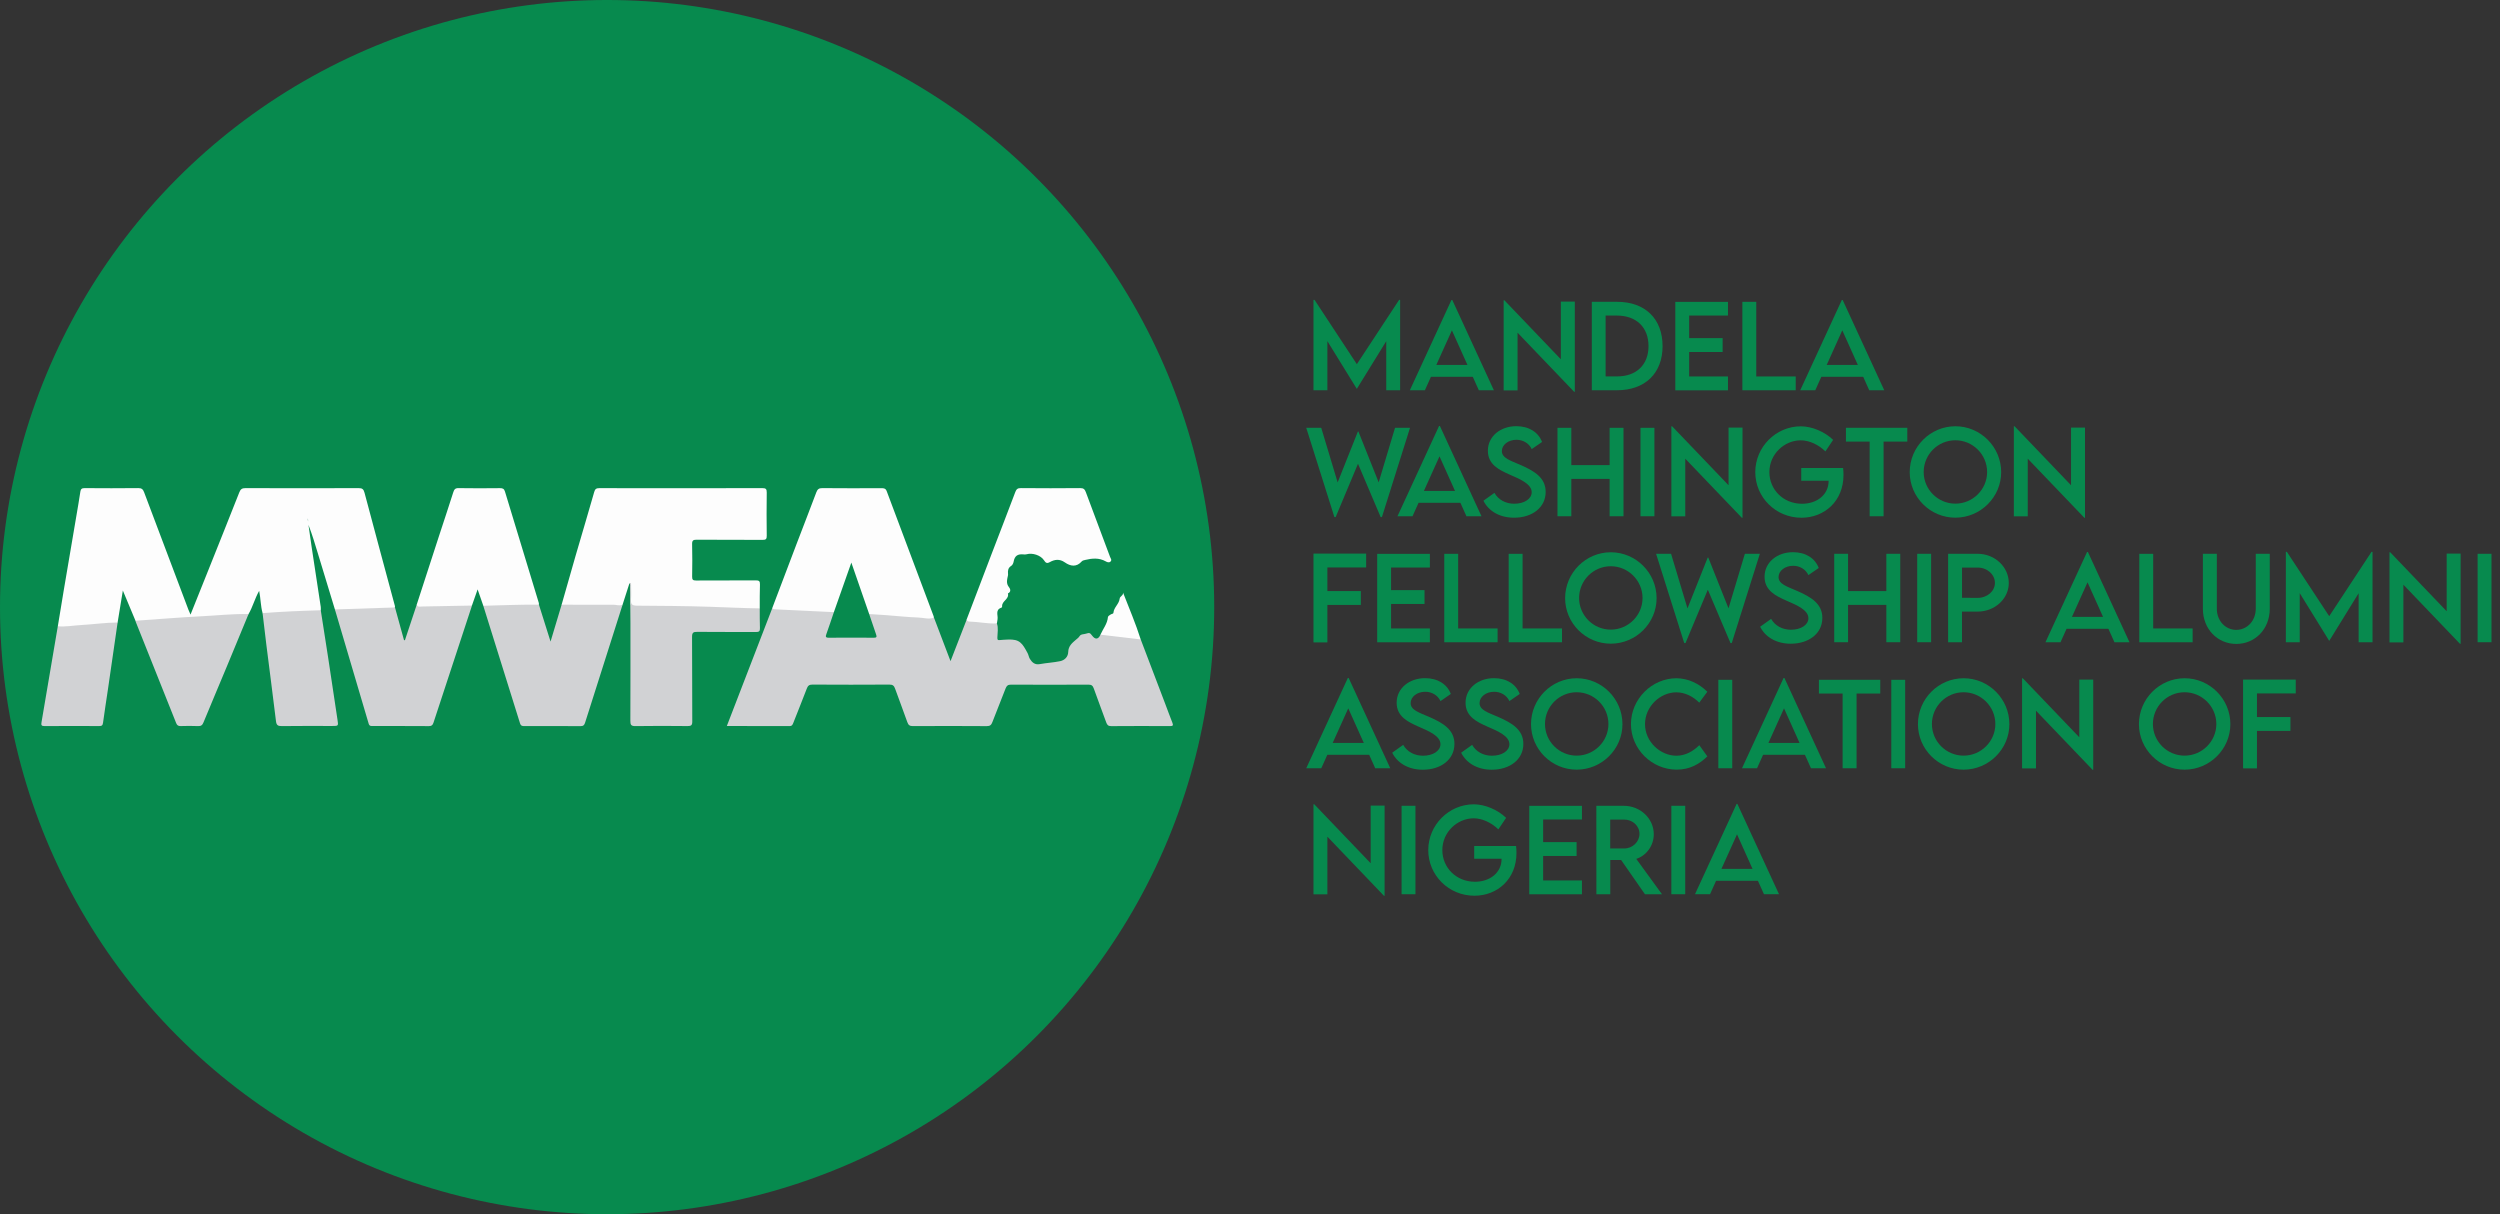 <?xml version="1.0" encoding="utf-8"?>
<!-- Generator: Adobe Illustrator 28.2.0, SVG Export Plug-In . SVG Version: 6.00 Build 0)  -->
<svg version="1.1" id="Layer_1" xmlns="http://www.w3.org/2000/svg" xmlns:xlink="http://www.w3.org/1999/xlink" x="0px" y="0px"
	 viewBox="0 0 932.29 452.8" style="enable-background:new 0 0 932.29 452.8;" xml:space="preserve">
<rect x="0" y="0" width="932.29" height="452.8" fill="#333333" stroke="none"/>
<style type="text/css">
	.st0{fill:#078A4E;}
	.st1{fill:#FDFDFD;}
	.st2{fill:#D1D2D4;}
	.st3{fill:#D8E7E1;}
	.st4{fill:#F1F1F1;}
	.st5{fill:#6DBE4D;}
	.st6{fill:#078B50;}
	.st7{fill:#0A8B4D;}
	.st8{fill:#58585A;}
</style>
<g>
	<circle class="st0" cx="226.4" cy="226.4" r="226.4"/>
	<g>
		<path class="st1" d="M21.56,233.55c0.74-4.47,1.45-8.93,2.21-13.4c1.81-10.73,3.64-21.45,5.46-32.18c0.26-1.55,0.53-3.1,0.74-4.65
			c0.14-0.98,0.58-1.3,1.61-1.29c6.66,0.05,13.31,0.07,19.97-0.01c1.31-0.02,1.79,0.47,2.21,1.6c5.47,14.58,10.98,29.14,16.49,43.71
			c0.2,0.53,0.45,1.05,0.8,1.86c2.25-5.62,4.4-10.97,6.54-16.32c3.9-9.77,7.82-19.53,11.67-29.31c0.46-1.16,1.03-1.53,2.27-1.53
			c14.07,0.05,28.15,0.05,42.22,0c1.38-0.01,1.84,0.43,2.19,1.73c3.74,14.09,7.55,28.17,11.34,42.25c0.04,0.16,0.01,0.35,0.01,0.52
			c-0.41,0.58-1,0.74-1.67,0.77c-6.05,0.32-12.1,0.4-18.15,0.72c-0.92,0.05-1.89,0.07-2.58-0.75c-2.09-6.88-4.19-13.75-6.27-20.63
			c-1.11-3.65-2.19-7.31-3.59-10.91c0.41,2.85,0.8,5.7,1.23,8.55c1.11,7.36,2.25,14.73,3.36,22.09c0.06,0.4,0.01,0.81,0.01,1.22
			c-0.42,0.56-1,0.76-1.68,0.76c-1.75,0.01-3.48,0.29-5.22,0.32c-4.42,0.09-8.82,0.45-13.24,0.58c-0.63,0.02-1.14-0.16-1.57-0.6
			c-0.72-2.61-0.7-5.35-1.27-8.33c-1.67,2.96-2.39,6.03-3.98,8.69c-0.49,0.45-1.05,0.72-1.72,0.75c-4.19,0.16-8.36,0.47-12.54,0.73
			c-6.68,0.41-13.36,0.77-20.02,1.33c-1.8,0.15-3.61,0.07-5.4,0.37c-0.89,0.15-1.73-0.11-2.46-0.68c-1.53-3.67-3.07-7.34-4.72-11.3
			c-0.68,4.16-1.31,8.04-1.95,11.93c-0.32,0.45-0.75,0.71-1.31,0.75c-6.35,0.47-12.68,1.15-19.05,1.45
			C22.77,234.36,21.95,234.46,21.56,233.55z"/>
		<path class="st2" d="M371.76,232.5c0.61,1.69,0.21,3.44,0.18,5.15c-0.02,0.9,0.04,1.14,0.93,1.04c0.98-0.11,1.98-0.14,2.97-0.19
			c4.44-0.2,5.37,1.34,7.38,5.09c0.35,0.66,0.44,1.47,0.83,2.1c0.83,1.34,1.86,2.31,3.71,1.97c2.51-0.46,5.09-0.58,7.59-1.1
			c1.7-0.36,2.96-1.63,3.01-3.44c0.05-2.2,1.46-3.35,2.89-4.57c0.47-0.4,0.95-0.72,1.32-1.3c0.55-0.88,1.69-0.67,2.51-0.97
			c1.18-0.43,1.47-0.22,2.15,0.7c1.23,1.66,2.37,1.47,3.15-0.29c1.59-1.33,3.36-0.38,5.01-0.26c2.58,0.18,5.15,0.64,7.74,0.92
			c0.93,0.1,1.64,0.48,2.27,1.11c3.03,7.95,6.05,15.9,9.08,23.86c0.91,2.4,1.78,4.81,2.73,7.2c0.41,1.02,0.16,1.26-0.91,1.25
			c-7.3-0.04-14.61-0.05-21.91,0.01c-1.1,0.01-1.51-0.42-1.85-1.37c-1.52-4.23-3.14-8.41-4.64-12.65c-0.37-1.03-0.81-1.46-1.96-1.45
			c-9.64,0.05-19.28,0.05-28.92,0c-1.14-0.01-1.62,0.4-2.01,1.41c-1.6,4.19-3.32,8.34-4.92,12.54c-0.4,1.05-0.85,1.53-2.09,1.52
			c-9.17-0.07-18.34-0.06-27.52-0.01c-1.18,0.01-1.72-0.32-2.12-1.47c-1.46-4.18-3.08-8.31-4.56-12.49
			c-0.38-1.08-0.87-1.53-2.11-1.52c-9.58,0.06-19.16,0.06-28.74,0c-1.24-0.01-1.7,0.47-2.1,1.54c-1.62,4.25-3.33,8.47-4.99,12.7
			c-0.26,0.66-0.46,1.24-1.41,1.23c-7.71-0.04-15.42-0.02-23.4-0.02c5.68-14.73,11.29-29.28,16.9-43.84
			c1.79-0.76,3.67-0.49,5.5-0.36c4.22,0.29,8.44,0.5,12.66,0.62c1.63,0.05,3.24,0.14,4.78,0.73c0.8,0.63,0.59,1.43,0.36,2.23
			c-0.49,1.74-1.25,3.39-1.8,5.11c-0.38,1.18-0.13,1.77,1.21,1.77c4.6-0.01,9.21,0,13.82,0c1.02,0,1.37-0.37,1-1.4
			c-0.55-1.54-1.07-3.08-1.53-4.65c-0.24-0.79-0.48-1.58,0.23-2.29c0.62-0.44,1.32-0.42,2.02-0.36c6.41,0.54,12.84,0.92,19.26,1.33
			c1.01,0.07,1.92,0.4,2.85,0.72c2.01,5.29,4.02,10.58,6.16,16.2c2.09-5.38,4.05-10.44,6.02-15.5c3.35-0.14,6.64,0.5,9.97,0.73
			C370.99,231.82,371.38,232.14,371.76,232.5z"/>
		<path class="st1" d="M234.72,217.55c-0.85,2.65-1.7,5.3-2.55,7.95c-0.4,0.65-0.97,0.9-1.75,0.88c-6.09-0.2-12.18-0.02-18.28-0.11
			c-0.95-0.01-2.02,0.24-2.7-0.78c1.75-6.14,3.48-12.29,5.26-18.42c2.29-7.87,4.65-15.71,6.89-23.59c0.32-1.12,0.76-1.44,1.89-1.44
			c20.27,0.03,40.54,0.04,60.8-0.01c1.31,0,1.67,0.32,1.65,1.64c-0.08,5.37-0.07,10.75,0,16.12c0.02,1.23-0.32,1.55-1.55,1.54
			c-8.18-0.06-16.35,0-24.53-0.06c-1.3-0.01-1.79,0.23-1.75,1.68c0.11,4.03,0.08,8.06,0.01,12.09c-0.02,1.16,0.33,1.45,1.46,1.44
			c7.42-0.05,14.84,0,22.25-0.05c1.19-0.01,1.63,0.25,1.58,1.52c-0.11,2.97-0.07,5.95-0.08,8.93c-0.5,0.72-1.26,0.8-2.03,0.77
			c-5.42-0.18-10.84-0.22-16.24-0.59c-0.47-0.03-0.93-0.08-1.4-0.07c-8.4,0.18-16.79-0.59-25.19-0.37c-0.47,0.01-0.93-0.03-1.4-0.03
			c-1.39,0.01-1.97-0.63-1.91-2.06c0.09-1.98,0.04-3.97,0-5.95C235.15,218.23,235.48,217.64,234.72,217.55z"/>
		<path class="st1" d="M310.97,228.28c-7.36-0.35-14.71-0.7-22.07-1.06c-0.33-0.02-0.65-0.2-0.97-0.31
			c3.07-8.09,6.12-16.18,9.2-24.26c2.42-6.35,4.9-12.67,7.28-19.03c0.43-1.13,0.93-1.61,2.23-1.59c7.35,0.08,14.71,0.05,22.06,0.02
			c0.94,0,1.58,0.08,1.98,1.15c5.81,15.56,11.66,31.1,17.5,46.64c0.06,0.16,0.06,0.34,0.09,0.52c-1.93,0.69-3.87,0-5.79-0.07
			c-4.1-0.15-8.19-0.6-12.29-0.91c-2.02-0.15-4.04-0.26-6.07-0.39c-1.34-0.33-1.48-1.55-1.82-2.55c-1.6-4.72-3.14-9.46-4.8-14.32
			c-1.63,4.63-3.22,9.11-4.7,13.63C312.47,226.75,312.32,227.97,310.97,228.28z"/>
		<path class="st2" d="M209.44,225.49c6.43,0.01,12.85,0.06,19.28,0.02c1.15-0.01,2.31,0.54,3.45,0
			c-4.66,14.66-9.33,29.31-13.98,43.98c-0.28,0.89-0.64,1.3-1.67,1.3c-7.01-0.05-14.01-0.03-21.02-0.02c-0.76,0-1.28-0.08-1.56-0.98
			c-4.55-14.63-9.14-29.26-13.71-43.88c0.38-0.76,1.11-0.78,1.8-0.8c5.52-0.13,11.03-0.6,16.56-0.38c0.87,0.04,1.77-0.03,2.39,0.78
			c1.41,4.48,2.82,8.95,4.33,13.75C206.76,234.41,208.1,229.95,209.44,225.49z"/>
		<path class="st2" d="M124.89,227.27c7.47-0.25,14.94-0.49,22.41-0.74c1.12,4.06,2.24,8.12,3.36,12.18
			c0.11,0.01,0.22,0.03,0.34,0.04c1.47-4.42,2.94-8.84,4.41-13.26c6.01,0.09,12.01-0.51,18.03-0.41c0.91,0.01,1.91-0.17,2.57,0.75
			c-4.79,14.56-9.59,29.12-14.36,43.69c-0.3,0.91-0.71,1.27-1.72,1.26c-6.95-0.05-13.9-0.03-20.85-0.03c-0.69,0-1.31,0.09-1.6-0.89
			C133.31,255.65,129.09,241.46,124.89,227.27z"/>
		<path class="st1" d="M175.99,225.82c-6.22,0.13-12.45,0.26-18.67,0.36c-0.69,0.01-1.58,0.33-1.92-0.7c2.76-8.5,5.51-17,8.28-25.5
			c1.78-5.47,3.62-10.91,5.35-16.39c0.35-1.09,0.73-1.59,2-1.56c5.14,0.09,10.27,0.06,15.41,0.01c1.01-0.01,1.56,0.21,1.87,1.27
			c4.18,13.84,8.4,27.67,12.61,41.5c0.07,0.22,0.04,0.46,0.06,0.69c-6.92-0.1-13.83,0.25-20.75,0.4c-0.67-1.94-1.34-3.88-2.12-6.11
			C177.34,221.99,176.67,223.91,175.99,225.82z"/>
		<path class="st2" d="M234.72,217.55c0.56-0.25,0.6-0.25,0.61,0.19c0.02,1.98,0.12,3.98-0.02,5.95c-0.12,1.72,0.52,2.15,2.18,2.17
			c8.93,0.06,17.86,0.12,26.78,0.4c6.35,0.2,12.7,0.53,19.05,0.62c0.02,2.45-0.02,4.91,0.07,7.35c0.05,1.15-0.32,1.47-1.46,1.46
			c-7.3-0.05-14.6,0.02-21.9-0.06c-1.49-0.02-1.96,0.28-1.95,1.89c0.08,10.51,0.01,21.02,0.08,31.53c0.01,1.42-0.42,1.72-1.76,1.71
			c-6.48-0.07-12.97-0.09-19.45,0.01c-1.64,0.03-1.89-0.53-1.88-1.99c0.05-12.15,0.04-24.29,0.03-36.44
			c-0.01-4.49-0.07-8.99-0.11-13.48C234.99,218.42,235.11,217.93,234.72,217.55z"/>
		<path class="st1" d="M371.76,232.5c-3.44,0.15-6.83-0.61-10.25-0.71c-0.52-0.02-0.9-0.22-1.05-0.74
			c3.02-7.93,6.03-15.86,9.06-23.78c3.03-7.93,6.11-15.83,9.1-23.78c0.41-1.1,0.9-1.49,2.11-1.47c7.36,0.07,14.72,0.07,22.08,0
			c1.23-0.01,1.71,0.41,2.11,1.49c2.98,8.07,6.03,16.11,9.04,24.17c0.21,0.55,0.79,1.16,0.15,1.75c-0.57,0.53-1.36,0.15-1.78-0.09
			c-2.49-1.4-5.05-1.15-7.64-0.53c-0.44,0.11-0.99,0.21-1.26,0.52c-2,2.28-4.24,1.86-6.34,0.39c-1.95-1.37-3.8-1.11-5.61-0.09
			c-1.21,0.68-1.61,0.12-2.19-0.74c-1.25-1.86-4.33-2.83-6.51-2.18c-0.37,0.11-0.8,0.07-1.2,0.03c-2.12-0.19-3.19,0.59-3.57,2.66
			c-0.12,0.66-0.43,1.32-0.93,1.64c-1.13,0.7-1.27,1.7-1.18,2.84c0.02,0.23,0.04,0.47-0.01,0.7c-0.31,1.52-0.81,2.98,0.42,4.45
			c0.49,0.59,0.8,1.73-0.44,2.27c0.55,2.17-2.35,2.81-2.16,4.83c0.01,0.15-0.1,0.42-0.21,0.46c-2.49,0.79-1.25,2.84-1.5,4.38
			C371.93,231.47,371.84,231.99,371.76,232.5z"/>
		<path class="st2" d="M50.53,231.49c8.35-0.58,16.7-1.28,25.06-1.7c5.69-0.29,11.37-0.93,17.09-0.79
			c-2.65,6.41-5.28,12.82-7.95,19.22c-2.94,7.05-5.92,14.08-8.83,21.15c-0.41,1.01-0.88,1.45-2.02,1.4
			c-2.16-0.1-4.32-0.07-6.48-0.01c-0.87,0.02-1.35-0.22-1.69-1.07c-5.02-12.62-10.07-25.23-15.11-37.85
			C50.55,231.73,50.55,231.61,50.53,231.49z"/>
		<path class="st2" d="M97.92,228.64c7.22-0.55,14.46-0.87,21.7-1.06c0.94,5.99,1.89,11.99,2.8,17.98
			c1.16,7.62,2.28,15.24,3.44,22.85c0.35,2.32,0.38,2.32-2.02,2.32c-6.25,0-12.5-0.05-18.75,0.04c-1.45,0.02-1.99-0.33-2.17-1.83
			c-1.14-9.5-2.4-18.99-3.59-28.49C98.84,236.52,98.39,232.58,97.92,228.64z"/>
		<path class="st2" d="M21.56,233.55c2.86,0.27,5.69-0.29,8.53-0.45c4.59-0.26,9.16-0.92,13.77-0.97c-1.2,8.31-2.4,16.63-3.61,24.94
			c-0.61,4.16-1.27,8.31-1.83,12.47c-0.13,0.98-0.49,1.23-1.43,1.22c-6.78-0.03-13.55-0.05-20.33,0.01
			c-1.28,0.01-1.36-0.41-1.17-1.5c1.97-11.44,3.89-22.89,5.83-34.34C21.4,234.47,21.48,234.01,21.56,233.55z"/>
		<path class="st1" d="M425.39,238.46c-5.01-0.59-10.01-1.18-15.02-1.77c0.96-2.18,2.59-4.06,2.8-6.58
			c0.03-0.36,0.66-0.73,1.08-0.99c0.33-0.21,0.93-0.18,0.97-0.63c0.17-2.02,2.11-3.25,2.32-5.23c0.1-0.94,1.4-1.13,1.27-2.26
			C421.08,226.87,423.53,232.55,425.39,238.46z"/>
		<path class="st3" d="M115.03,194.46c-0.43-0.41-0.79-0.74-0.38-1.1C114.75,193.28,115.06,193.83,115.03,194.46z"/>
		<path class="st0" d="M310.97,228.28c2.14-6.06,4.27-12.13,6.51-18.48c2.29,6.61,4.47,12.9,6.65,19.19
			c0.86,2.53,1.69,5.08,2.58,7.6c0.31,0.88,0.23,1.24-0.83,1.23c-5.6-0.04-11.19-0.05-16.79,0c-1.34,0.01-1.23-0.48-0.89-1.45
			C309.17,233.69,310.05,230.98,310.97,228.28z"/>
	</g>
	<g>
		<path class="st0" d="M522.13,111.83v33.7h-5.18v-18.29L506,144.98h-0.04L495,127.22v18.31h-5.18v-33.7h0.39l15.78,23.98
			l15.76-23.98H522.13z"/>
		<path class="st0" d="M549.23,140.52h-15.61l-2.25,5.01h-5.61l15.51-33.66h0.31l15.51,33.66h-5.61L549.23,140.52z M547.23,136.08
			l-5.79-12.89l-5.81,12.89H547.23z"/>
		<path class="st0" d="M587.27,112.47v33.64h-0.25l-21.1-22.04v21.51h-5.18v-33.6h0.27l21.06,22v-21.51H587.27z"/>
		<path class="st0" d="M620,129.08c0,10.13-6.53,16.45-17,16.45h-9.39v-32.98H603C613.47,112.53,620,118.87,620,129.08z
			 M614.76,129.06c0-7-4.54-11.38-11.79-11.38h-4.21v22.69h4.28C610.24,140.38,614.76,136.02,614.76,129.06z"/>
		<path class="st0" d="M629.92,117.65v8.45h12.48v5.16h-12.48v9.13h14.47v5.16h-19.64v-32.98h19.64v5.1H629.92z"/>
		<path class="st0" d="M669.65,140.38v5.16h-19.89v-32.98h5.18v27.83H669.65z"/>
		<path class="st0" d="M694.82,140.52H679.2l-2.25,5.01h-5.61l15.51-33.66h0.31l15.51,33.66h-5.61L694.82,140.52z M692.81,136.08
			l-5.79-12.89l-5.81,12.89H692.81z"/>
		<path class="st0" d="M487.12,159.54h5.59l6.12,20.36l7.55-18.97h0.2l7.55,18.95l6.1-20.34h5.59l-10.48,33.29h-0.47l-8.45-19.89
			l-8.33,19.89h-0.47L487.12,159.54z"/>
		<path class="st0" d="M544.61,187.51H529l-2.25,5.01h-5.61l15.51-33.66h0.31l15.51,33.66h-5.61L544.61,187.51z M542.6,183.07
			l-5.79-12.89L531,183.07H542.6z"/>
		<path class="st0" d="M553.2,186.73l4.09-2.93c1.47,2.58,4.21,4.05,7.39,4.05c3.7,0,6.51-1.78,6.51-4.3c0-3.05-4.34-4.89-8.18-6.55
			c-3.87-1.72-8.16-3.72-8.16-8.9c0-5.4,4.69-9.17,10.62-9.17c4.71,0,8.23,2.27,9.58,5.89l-3.85,2.66
			c-1.02-2.23-3.29-3.48-5.69-3.48c-3.03,0-5.44,1.88-5.44,4.21c0,2.58,3.05,3.5,7.06,5.22c5.22,2.29,9.27,4.81,9.27,10.01
			c0,5.85-5.07,9.62-11.77,9.62C559.19,193.07,555.08,190.54,553.2,186.73z"/>
		<path class="st0" d="M605.43,159.54v32.98h-5.18v-13.93h-14.28v13.93h-5.16v-32.98h5.16v13.91h14.28v-13.91H605.43z"/>
		<path class="st0" d="M611.77,159.54h5.18v32.98h-5.18V159.54z"/>
		<path class="st0" d="M649.81,159.45v33.64h-0.25l-21.1-22.04v21.51h-5.18v-33.6h0.27l21.06,22v-21.51H649.81z"/>
		<path class="st0" d="M687.47,177.09c0,9.8-7.12,15.98-15.69,15.98c-9.6,0-17.21-7.65-17.21-17c0-9.37,7.65-17.09,17.02-17.09
			c4.15,0.02,8.9,2.03,12.01,5.05l-2.88,4.3c-2.58-2.54-6.06-4.13-9.19-4.13c-6.02,0-11.7,5.03-11.7,11.87
			c0,6.47,5.14,11.79,12.17,11.79c5.67,0,9.92-3.46,9.92-8.49v-0.1h-10.21v-4.75h15.61C687.41,175.27,687.47,176.17,687.47,177.09z"
			/>
		<path class="st0" d="M711.26,164.67h-8.84v27.85h-5.2v-27.85h-8.84v-5.14h22.88V164.67z"/>
		<path class="st0" d="M712.16,176.07c0-9.41,7.65-17.11,17.04-17.11c9.37,0,17.07,7.69,17.07,17.11c0,9.33-7.69,16.98-17.09,16.98
			C719.81,193.05,712.16,185.4,712.16,176.07z M741.03,176.03c0-6.53-5.34-11.85-11.85-11.85s-11.81,5.32-11.81,11.85
			c0,6.49,5.3,11.79,11.81,11.79S741.03,182.52,741.03,176.03z"/>
		<path class="st0" d="M777.53,159.45v33.64h-0.25l-21.1-22.04v21.51h-5.18v-33.6h0.27l21.06,22v-21.51H777.53z"/>
		<path class="st0" d="M495,211.6v8.82h12.48v5.16H495v13.98h-5.18v-33.11h19.64v5.16H495z"/>
		<path class="st0" d="M518.75,211.62v8.45h12.48v5.16h-12.48v9.13h14.47v5.16h-19.64v-32.98h19.64v5.1H518.75z"/>
		<path class="st0" d="M558.48,234.35v5.16h-19.89v-32.98h5.18v27.83H558.48z"/>
		<path class="st0" d="M582.5,234.35v5.16h-19.89v-32.98h5.18v27.83H582.5z"/>
		<path class="st0" d="M583.66,223.06c0-9.41,7.65-17.11,17.04-17.11c9.37,0,17.07,7.69,17.07,17.11c0,9.33-7.69,16.98-17.09,16.98
			C591.31,240.04,583.66,232.39,583.66,223.06z M612.53,223.01c0-6.53-5.34-11.85-11.85-11.85s-11.81,5.32-11.81,11.85
			c0,6.49,5.3,11.79,11.81,11.79S612.53,229.5,612.53,223.01z"/>
		<path class="st0" d="M617.58,206.52h5.59l6.12,20.36l7.55-18.97h0.2l7.55,18.95l6.1-20.34h5.59l-10.48,33.29h-0.47l-8.45-19.89
			l-8.33,19.89h-0.47L617.58,206.52z"/>
		<path class="st0" d="M656.39,233.72l4.09-2.93c1.47,2.58,4.22,4.05,7.39,4.05c3.7,0,6.51-1.78,6.51-4.3
			c0-3.05-4.34-4.89-8.19-6.55c-3.87-1.72-8.16-3.72-8.16-8.9c0-5.4,4.69-9.17,10.62-9.17c4.71,0,8.23,2.27,9.58,5.89l-3.85,2.66
			c-1.02-2.23-3.29-3.48-5.69-3.48c-3.03,0-5.44,1.88-5.44,4.21c0,2.58,3.05,3.5,7.06,5.22c5.22,2.29,9.27,4.81,9.27,10.01
			c0,5.85-5.08,9.62-11.77,9.62C662.39,240.06,658.27,237.52,656.39,233.72z"/>
		<path class="st0" d="M708.63,206.52v32.98h-5.18v-13.93h-14.28v13.93h-5.16v-32.98h5.16v13.91h14.28v-13.91H708.63z"/>
		<path class="st0" d="M714.96,206.52h5.18v32.98h-5.18V206.52z"/>
		<path class="st0" d="M726.48,206.52h11.03c6.38,0,11.6,4.89,11.6,10.89c0,5.87-5.22,10.66-11.6,10.66h-5.85v11.44h-5.18V206.52z
			 M743.94,217.37c0-3.15-2.88-5.71-6.42-5.71h-5.85v11.27l5.85,0.02C741.05,222.97,743.94,220.46,743.94,217.37z"/>
		<path class="st0" d="M786.26,234.49h-15.61l-2.25,5.01h-5.61l15.51-33.66h0.31l15.51,33.66h-5.61L786.26,234.49z M784.26,230.05
			l-5.79-12.89l-5.81,12.89H784.26z"/>
		<path class="st0" d="M817.67,234.35v5.16h-19.89v-32.98h5.18v27.83H817.67z"/>
		<path class="st0" d="M821.49,227.01v-20.48h5.2v20.46c0,4.56,3.21,7.9,7.24,7.9s7.28-3.34,7.28-7.9v-20.46h5.22v20.48
			c0,7.57-5.46,13.12-12.48,13.12S821.49,234.58,821.49,227.01z"/>
		<path class="st0" d="M884.75,205.81v33.7h-5.18v-18.29l-10.95,17.74h-0.04l-10.97-17.76v18.31h-5.18v-33.7h0.39l15.78,23.98
			l15.76-23.98H884.75z"/>
		<path class="st0" d="M917.61,206.44v33.64h-0.25l-21.1-22.04v21.51h-5.18v-33.6h0.27l21.06,22v-21.5H917.61z"/>
		<path class="st0" d="M923.94,206.52h5.18v32.98h-5.18V206.52z"/>
		<path class="st0" d="M510.59,281.48h-15.61l-2.25,5.01h-5.61l15.51-33.66h0.31l15.51,33.66h-5.61L510.59,281.48z M508.58,277.04
			l-5.79-12.89l-5.81,12.89H508.58z"/>
		<path class="st0" d="M519.18,280.7l4.09-2.93c1.47,2.58,4.21,4.05,7.39,4.05c3.7,0,6.51-1.78,6.51-4.3c0-3.05-4.34-4.89-8.18-6.55
			c-3.87-1.72-8.16-3.72-8.16-8.9c0-5.4,4.69-9.17,10.62-9.17c4.71,0,8.23,2.27,9.58,5.89l-3.85,2.66
			c-1.02-2.23-3.29-3.48-5.69-3.48c-3.03,0-5.44,1.88-5.44,4.22c0,2.58,3.05,3.5,7.06,5.22c5.22,2.29,9.27,4.81,9.27,10.01
			c0,5.85-5.07,9.62-11.77,9.62C525.17,287.05,521.06,284.51,519.18,280.7z"/>
		<path class="st0" d="M544.89,280.7l4.09-2.93c1.47,2.58,4.22,4.05,7.39,4.05c3.7,0,6.51-1.78,6.51-4.3c0-3.05-4.34-4.89-8.19-6.55
			c-3.87-1.72-8.16-3.72-8.16-8.9c0-5.4,4.69-9.17,10.62-9.17c4.71,0,8.23,2.27,9.58,5.89l-3.85,2.66
			c-1.02-2.23-3.29-3.48-5.69-3.48c-3.03,0-5.44,1.88-5.44,4.22c0,2.58,3.05,3.5,7.06,5.22c5.22,2.29,9.27,4.81,9.27,10.01
			c0,5.85-5.08,9.62-11.77,9.62C550.89,287.05,546.78,284.51,544.89,280.7z"/>
		<path class="st0" d="M570.94,270.04c0-9.41,7.65-17.11,17.04-17.11c9.37,0,17.06,7.69,17.06,17.11c0,9.33-7.69,16.98-17.08,16.98
			C578.59,287.02,570.94,279.37,570.94,270.04z M599.81,270c0-6.53-5.34-11.85-11.85-11.85c-6.51,0-11.81,5.32-11.81,11.85
			c0,6.49,5.3,11.79,11.81,11.79C594.47,281.79,599.81,276.49,599.81,270z"/>
		<path class="st0" d="M608.21,270.02c0-9.29,7.75-17.09,17.02-17.09c4.28,0.06,8.23,1.88,11.46,5.03l-3.01,4.07
			c-2.31-2.31-5.32-3.85-8.55-3.85c-5.97,0-11.68,5.24-11.68,11.85c0,6.65,5.79,11.79,11.7,11.79c3.38,0,6.28-1.68,8.55-3.93
			l2.99,4.17c-2.84,2.8-6.47,4.95-11.38,4.95C615.97,287.02,608.21,279.33,608.21,270.02z"/>
		<path class="st0" d="M640.8,253.51h5.18v32.98h-5.18V253.51z"/>
		<path class="st0" d="M673.09,281.48h-15.61l-2.25,5.01h-5.61l15.51-33.66h0.31l15.51,33.66h-5.61L673.09,281.48z M671.08,277.04
			l-5.79-12.89l-5.81,12.89H671.08z"/>
		<path class="st0" d="M701.18,258.64h-8.84v27.85h-5.2v-27.85h-8.84v-5.14h22.88V258.64z"/>
		<path class="st0" d="M705.29,253.51h5.18v32.98h-5.18V253.51z"/>
		<path class="st0" d="M715.23,270.04c0-9.41,7.65-17.11,17.04-17.11c9.37,0,17.06,7.69,17.06,17.11c0,9.33-7.69,16.98-17.08,16.98
			C722.88,287.02,715.23,279.37,715.23,270.04z M744.1,270c0-6.53-5.34-11.85-11.85-11.85c-6.51,0-11.81,5.32-11.81,11.85
			c0,6.49,5.3,11.79,11.81,11.79C738.76,281.79,744.1,276.49,744.1,270z"/>
		<path class="st0" d="M780.6,253.43v33.64h-0.25l-21.1-22.04v21.51h-5.18v-33.6h0.27l21.06,22v-21.5H780.6z"/>
		<path class="st0" d="M797.64,270.04c0-9.41,7.65-17.11,17.04-17.11c9.37,0,17.06,7.69,17.06,17.11c0,9.33-7.69,16.98-17.08,16.98
			C805.29,287.02,797.64,279.37,797.64,270.04z M826.51,270c0-6.53-5.34-11.85-11.85-11.85c-6.51,0-11.81,5.32-11.81,11.85
			c0,6.49,5.3,11.79,11.81,11.79C821.17,281.79,826.51,276.49,826.51,270z"/>
		<path class="st0" d="M841.66,258.58v8.82h12.48v5.16h-12.48v13.98h-5.18v-33.11h19.64v5.16H841.66z"/>
		<path class="st0" d="M516.34,300.41v33.64h-0.25L495,312.01v21.51h-5.18v-33.6h0.27l21.06,22v-21.5H516.34z"/>
		<path class="st0" d="M522.67,300.49h5.18v32.98h-5.18V300.49z"/>
		<path class="st0" d="M565.52,318.05c0,9.8-7.12,15.98-15.69,15.98c-9.6,0-17.21-7.65-17.21-17c0-9.37,7.65-17.09,17.02-17.09
			c4.15,0.02,8.9,2.03,12.01,5.05l-2.89,4.3c-2.58-2.54-6.06-4.13-9.19-4.13c-6.02,0-11.7,5.03-11.7,11.87
			c0,6.47,5.14,11.79,12.17,11.79c5.67,0,9.92-3.46,9.92-8.49v-0.1h-10.21v-4.75h15.61C565.46,316.23,565.52,317.13,565.52,318.05z"
			/>
		<path class="st0" d="M575.46,305.59v8.45h12.48v5.16h-12.48v9.13h14.47v5.16h-19.64v-32.98h19.64v5.09H575.46z"/>
		<path class="st0" d="M613.43,333.48l-8.88-12.77h-4.05v12.77h-5.18l-0.02-32.98h10.25c6.14,0,11.17,4.73,11.17,10.6
			c0,4.26-2.74,7.96-6.53,9.19l9.6,13.2H613.43z M605.68,316.41c3.11,0.02,5.71-2.5,5.71-5.44c0-3.07-2.64-5.34-5.71-5.34h-5.2
			v10.78H605.68z"/>
		<path class="st0" d="M623.27,300.49h5.18v32.98h-5.18V300.49z"/>
		<path class="st0" d="M655.56,328.46h-15.61l-2.25,5.01h-5.61l15.51-33.66h0.31l15.51,33.66h-5.61L655.56,328.46z M653.55,324.02
			l-5.79-12.89l-5.81,12.89H653.55z"/>
	</g>
</g>
</svg>
